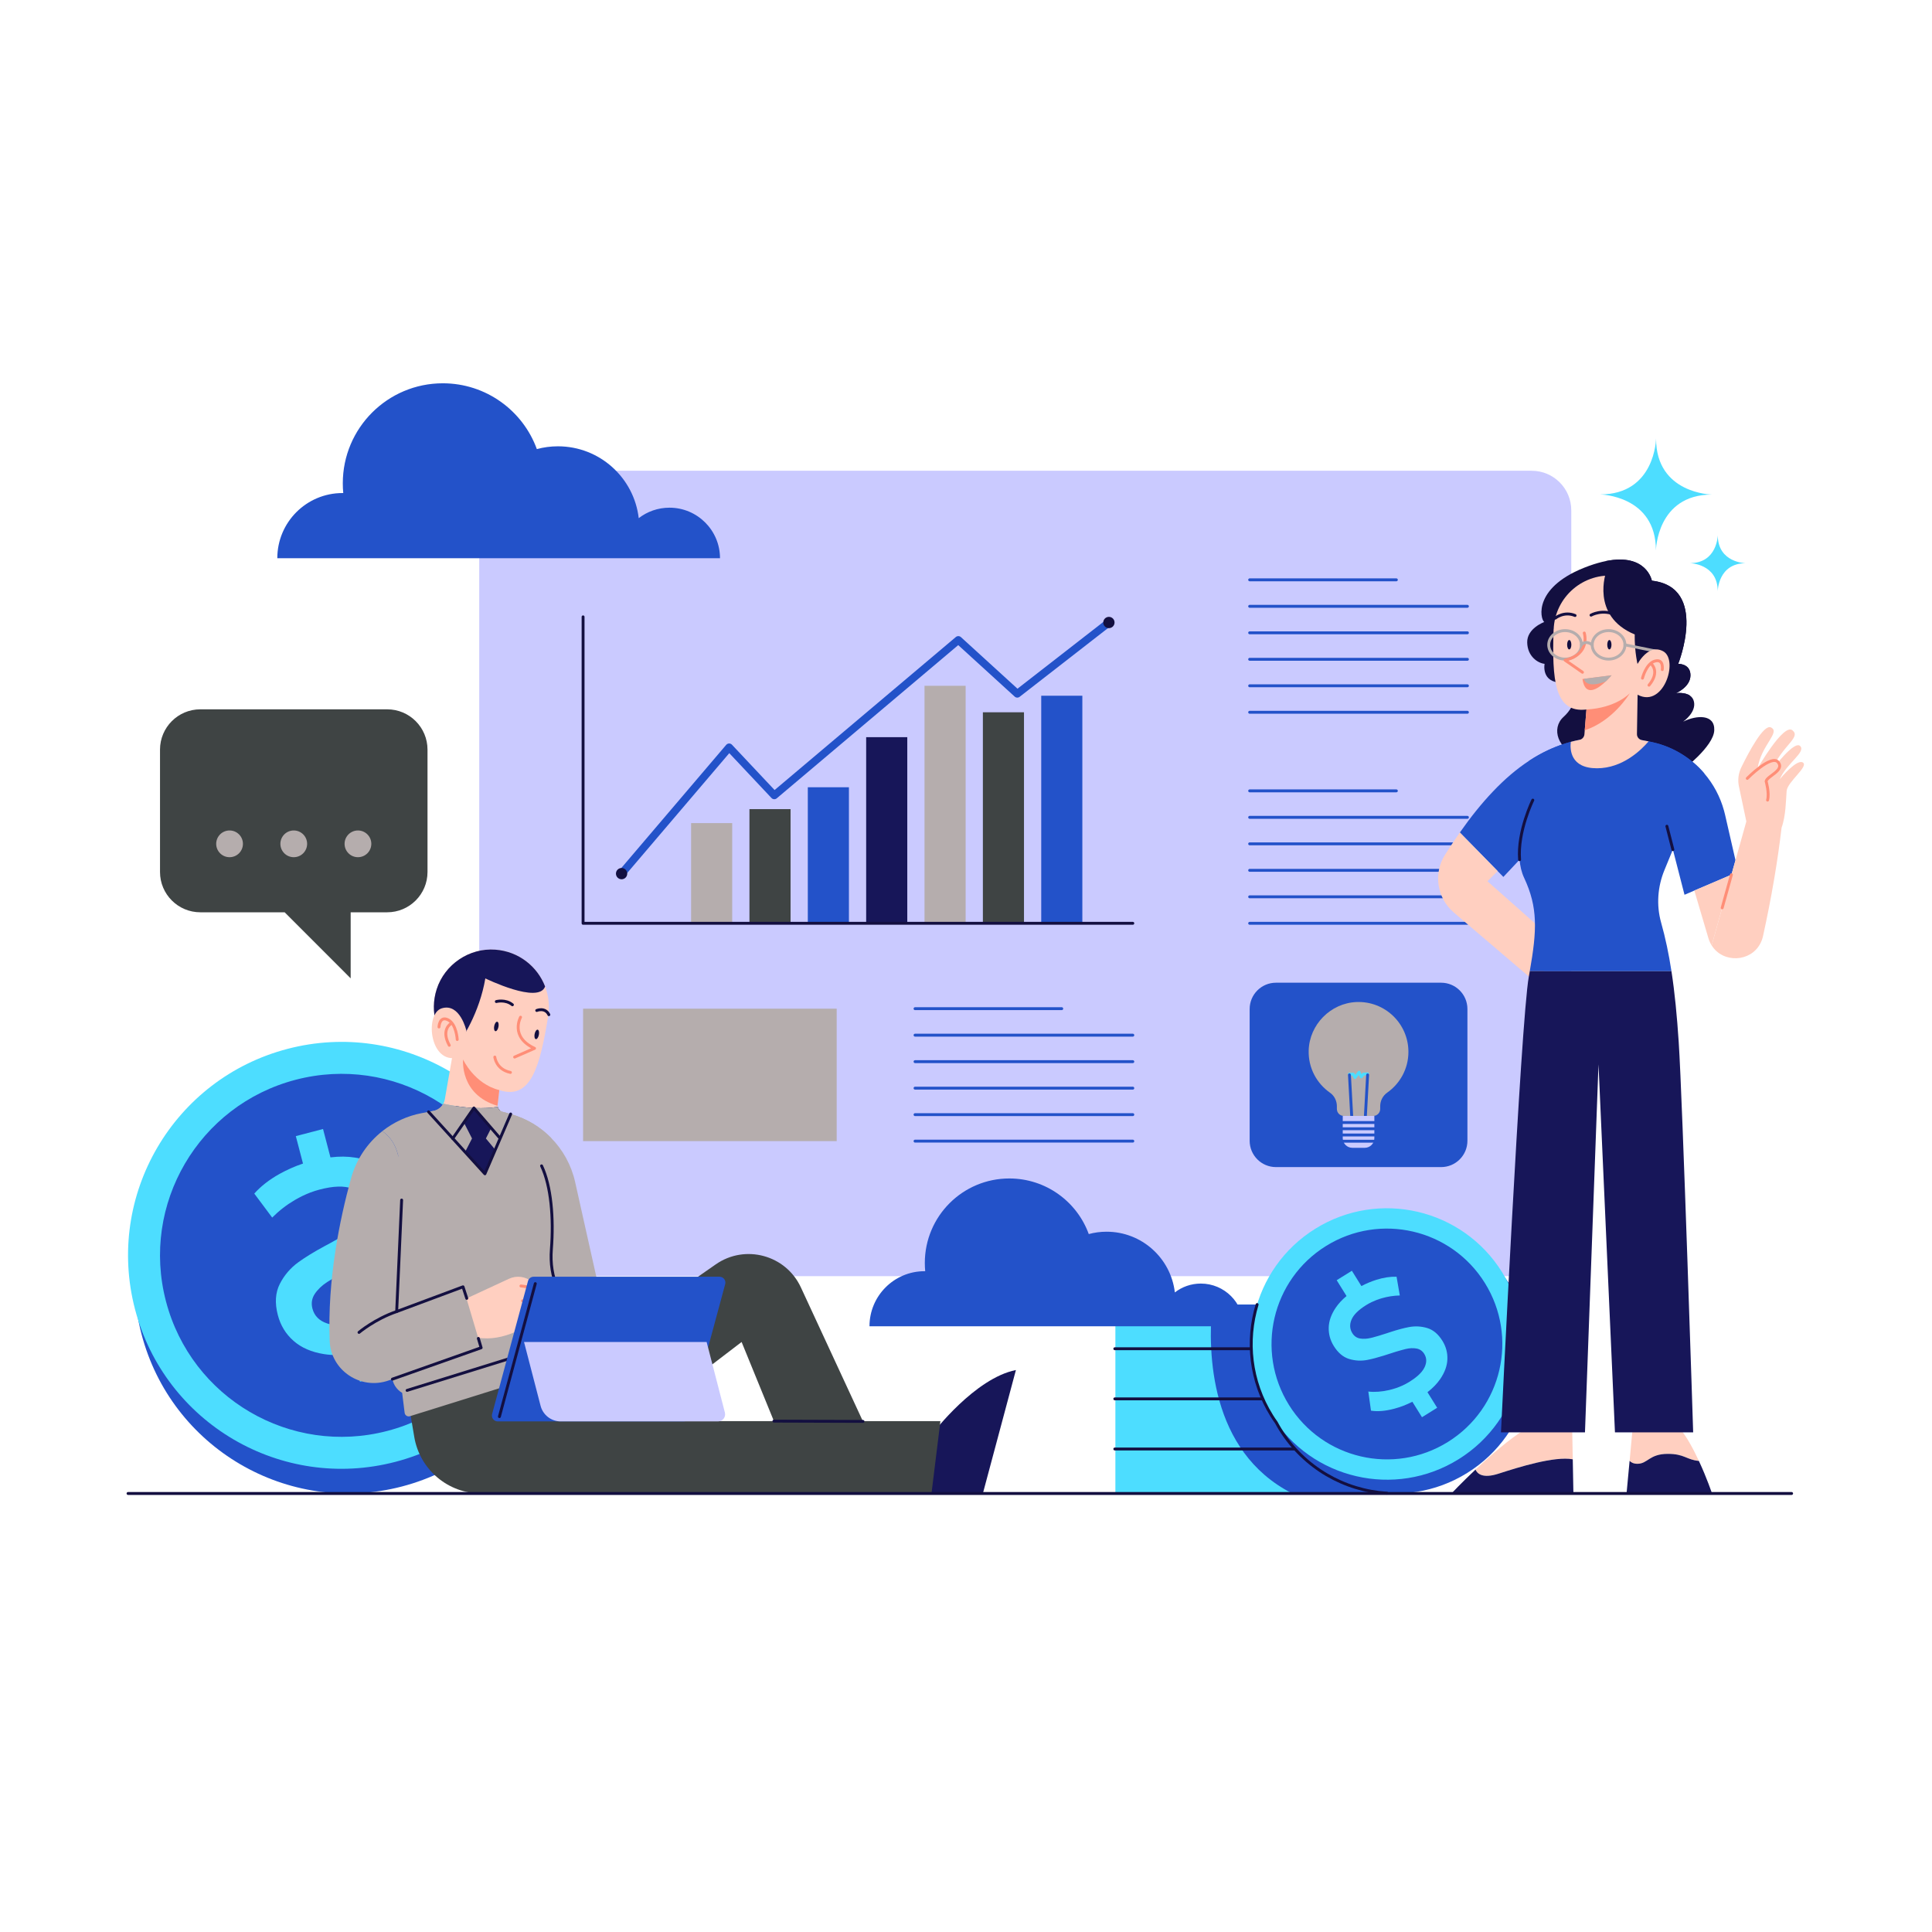 <svg width="500" height="500" viewBox="0 0 500 500" fill="none" xmlns="http://www.w3.org/2000/svg">
<path d="M396.399 330.269H134.269C128.611 330.269 124.024 325.682 124.024 320.024V132.076C124.024 126.418 128.611 121.831 134.269 121.831H396.399C402.057 121.831 406.644 126.418 406.644 132.076V320.023C406.644 325.682 402.057 330.269 396.399 330.269Z" fill="#CACAFF"/>
<path d="M189.495 213.018H178.855V238.951H189.495V213.018Z" fill="#B5ADAD"/>
<path d="M204.598 209.403H193.958V238.95H204.598V209.403Z" fill="#3F4444"/>
<path d="M219.701 203.74H209.06V238.951H219.701V203.74Z" fill="#2352C9"/>
<path d="M234.803 190.779H224.163V238.951H234.803V190.779Z" fill="#171659"/>
<path d="M249.906 177.481H239.265V238.951H249.906V177.481Z" fill="#B5ADAD"/>
<path d="M265.008 184.337H254.368V238.951H265.008V184.337Z" fill="#3F4444"/>
<path d="M280.111 180.056H269.47V238.951H280.111V180.056Z" fill="#2352C9"/>
<path d="M150.9 159.642V238.951H293.17" stroke="#130F40" stroke-width="0.75" stroke-miterlimit="10" stroke-linecap="round" stroke-linejoin="round"/>
<path d="M160.866 226.095L188.701 193.414L200.385 205.837L248.015 165.625L263.273 179.543L286.984 161.103" stroke="#2352C9" stroke-width="2" stroke-miterlimit="10" stroke-linecap="round" stroke-linejoin="round"/>
<path d="M286.984 162.564C287.791 162.564 288.445 161.91 288.445 161.103C288.445 160.296 287.791 159.642 286.984 159.642C286.177 159.642 285.523 160.296 285.523 161.103C285.523 161.91 286.177 162.564 286.984 162.564Z" fill="#130F40"/>
<path d="M162.327 226.095C162.327 226.902 161.673 227.556 160.867 227.556C160.061 227.556 159.407 226.902 159.407 226.095C159.407 225.288 160.061 224.635 160.867 224.635C161.673 224.635 162.327 225.288 162.327 226.095Z" fill="#130F40"/>
<path d="M216.536 261.044H150.9V295.322H216.536V261.044Z" fill="#B5ADAD"/>
<path d="M236.812 261.044H274.779" stroke="#2352C9" stroke-width="0.75" stroke-miterlimit="10" stroke-linecap="round" stroke-linejoin="round"/>
<path d="M236.812 267.9H293.17" stroke="#2352C9" stroke-width="0.75" stroke-miterlimit="10" stroke-linecap="round" stroke-linejoin="round"/>
<path d="M236.812 274.755H293.17" stroke="#2352C9" stroke-width="0.75" stroke-miterlimit="10" stroke-linecap="round" stroke-linejoin="round"/>
<path d="M236.812 281.611H293.17" stroke="#2352C9" stroke-width="0.75" stroke-miterlimit="10" stroke-linecap="round" stroke-linejoin="round"/>
<path d="M236.812 288.466H293.17" stroke="#2352C9" stroke-width="0.75" stroke-miterlimit="10" stroke-linecap="round" stroke-linejoin="round"/>
<path d="M236.812 295.322H293.17" stroke="#2352C9" stroke-width="0.75" stroke-miterlimit="10" stroke-linecap="round" stroke-linejoin="round"/>
<path d="M323.41 150.059H361.378" stroke="#2352C9" stroke-width="0.75" stroke-miterlimit="10" stroke-linecap="round" stroke-linejoin="round"/>
<path d="M323.41 156.914H379.768" stroke="#2352C9" stroke-width="0.75" stroke-miterlimit="10" stroke-linecap="round" stroke-linejoin="round"/>
<path d="M323.41 163.77H379.768" stroke="#2352C9" stroke-width="0.75" stroke-miterlimit="10" stroke-linecap="round" stroke-linejoin="round"/>
<path d="M323.41 170.625H379.768" stroke="#2352C9" stroke-width="0.75" stroke-miterlimit="10" stroke-linecap="round" stroke-linejoin="round"/>
<path d="M323.41 177.481H379.768" stroke="#2352C9" stroke-width="0.75" stroke-miterlimit="10" stroke-linecap="round" stroke-linejoin="round"/>
<path d="M323.41 184.337H379.768" stroke="#2352C9" stroke-width="0.75" stroke-miterlimit="10" stroke-linecap="round" stroke-linejoin="round"/>
<path d="M323.41 204.673H361.378" stroke="#2352C9" stroke-width="0.75" stroke-miterlimit="10" stroke-linecap="round" stroke-linejoin="round"/>
<path d="M323.41 211.528H379.768" stroke="#2352C9" stroke-width="0.75" stroke-miterlimit="10" stroke-linecap="round" stroke-linejoin="round"/>
<path d="M323.41 218.384H379.768" stroke="#2352C9" stroke-width="0.75" stroke-miterlimit="10" stroke-linecap="round" stroke-linejoin="round"/>
<path d="M323.41 225.24H379.768" stroke="#2352C9" stroke-width="0.75" stroke-miterlimit="10" stroke-linecap="round" stroke-linejoin="round"/>
<path d="M323.41 232.095H379.768" stroke="#2352C9" stroke-width="0.75" stroke-miterlimit="10" stroke-linecap="round" stroke-linejoin="round"/>
<path d="M323.41 238.951H379.768" stroke="#2352C9" stroke-width="0.75" stroke-miterlimit="10" stroke-linecap="round" stroke-linejoin="round"/>
<path d="M372.958 302.042H330.22C326.459 302.042 323.41 298.993 323.41 295.232V261.134C323.41 257.373 326.459 254.324 330.22 254.324H372.958C376.719 254.324 379.768 257.373 379.768 261.134V295.232C379.768 298.993 376.719 302.042 372.958 302.042Z" fill="#2352C9"/>
<path d="M364.498 272.223C364.498 264.914 358.423 259.024 351.047 259.326C344.347 259.601 338.853 265.19 338.685 271.893C338.572 276.411 340.787 280.409 344.21 282.798C345.342 283.588 345.983 284.909 345.983 286.289V287C345.983 287.996 346.791 288.804 347.787 288.804H355.39C356.386 288.804 357.194 287.996 357.194 287V286.288C357.194 284.892 357.862 283.575 359.004 282.773C362.324 280.439 364.498 276.589 364.498 272.223Z" fill="#B5ADAD"/>
<path d="M349.238 277.988H350.204L350.687 278.858L351.729 277.504L352.298 278.697L352.878 277.956L353.941 277.923" stroke="#4DDDFF" stroke-width="0.75" stroke-miterlimit="10" stroke-linecap="round" stroke-linejoin="round"/>
<path d="M349.818 288.804L349.238 278.183" stroke="#2352C9" stroke-width="0.75" stroke-miterlimit="10" stroke-linecap="round" stroke-linejoin="round"/>
<path d="M353.361 288.804L353.941 278.183" stroke="#2352C9" stroke-width="0.75" stroke-miterlimit="10" stroke-linecap="round" stroke-linejoin="round"/>
<path d="M353.197 297.051H349.983C348.611 297.051 347.499 295.939 347.499 294.567V288.804H355.682V294.567C355.681 295.939 354.569 297.051 353.197 297.051Z" fill="#CACAFF"/>
<path d="M347.498 290.511H355.681" stroke="#2352C9" stroke-width="0.75" stroke-miterlimit="10" stroke-linecap="round" stroke-linejoin="round"/>
<path d="M347.498 292.122H355.681" stroke="#2352C9" stroke-width="0.75" stroke-miterlimit="10" stroke-linecap="round" stroke-linejoin="round"/>
<path d="M347.498 293.733H355.681" stroke="#2352C9" stroke-width="0.75" stroke-miterlimit="10" stroke-linecap="round" stroke-linejoin="round"/>
<path d="M347.498 295.344H355.681" stroke="#2352C9" stroke-width="0.75" stroke-miterlimit="10" stroke-linecap="round" stroke-linejoin="round"/>
<path d="M36.613 345.23C44.326 374.743 74.503 392.415 104.016 384.703C133.529 376.991 151.202 346.814 143.49 317.3C135.777 287.788 105.6 270.115 76.087 277.827C46.573 285.54 28.901 315.717 36.613 345.23Z" fill="#2352C9"/>
<path d="M34.945 338.846C42.658 368.36 72.835 386.032 102.348 378.32C131.862 370.608 149.534 340.43 141.821 310.918C134.109 281.405 103.931 263.731 74.418 271.445C44.905 279.156 27.232 309.334 34.945 338.846Z" fill="#4DDDFF"/>
<path d="M42.947 336.755C49.505 361.849 75.163 376.876 100.257 370.318C125.351 363.76 140.378 338.102 133.82 313.007C127.262 287.913 101.604 272.887 76.509 279.445C51.415 286.003 36.389 311.662 42.947 336.755Z" fill="#2352C9"/>
<path d="M72.406 332.292C73.554 330.034 75.153 328.159 77.213 326.664C78.992 325.374 81.253 323.984 84 322.502C84.43 322.267 84.877 322.027 85.331 321.785C87.484 320.617 89.227 319.626 90.553 318.787C90.733 318.67 90.905 318.555 91.07 318.45C92.452 317.554 93.52 316.537 94.278 315.408C95.037 314.279 95.238 313.032 94.877 311.652C94.364 309.687 93.086 308.327 91.058 307.584C90.048 307.215 88.864 307.051 87.497 307.093C86.103 307.132 84.511 307.391 82.727 307.856C81.938 308.062 81.152 308.312 80.368 308.605C79.012 309.126 77.653 309.771 76.306 310.562C74.181 311.802 72.231 313.313 70.443 315.106L65.81 308.898C67.514 306.986 69.696 305.292 72.338 303.812C74.294 302.73 76.316 301.833 78.414 301.127L76.558 294.027L83.601 292.186L85.519 299.525C87.825 299.247 89.956 299.27 91.908 299.585C95.152 300.106 97.781 301.263 99.796 303.063C101.803 304.865 103.158 307.092 103.854 309.754C104.679 312.91 104.522 315.637 103.38 317.92C102.236 320.194 100.645 322.067 98.605 323.531C97.054 324.647 95.105 325.859 92.746 327.178C92.004 327.6 91.214 328.035 90.389 328.471C88.742 329.358 87.343 330.153 86.185 330.86C85.614 331.194 85.1 331.512 84.65 331.805C83.271 332.71 82.204 333.735 81.45 334.88C80.698 336.033 80.501 337.296 80.859 338.669C81.351 340.551 82.634 341.831 84.691 342.514C85.95 342.931 87.5 343.053 89.322 342.867C90.485 342.748 91.766 342.509 93.155 342.146C94.248 341.86 95.322 341.501 96.377 341.075C98.109 340.377 99.781 339.484 101.396 338.411C103.998 336.678 106.082 334.772 107.646 332.695L112.551 338.831C110.993 341.1 108.622 343.212 105.439 345.176C103.2 346.551 100.834 347.679 98.334 348.56L100.209 355.734L93.166 357.574L91.278 350.35C88.588 350.772 86.11 350.796 83.867 350.443C80.598 349.927 77.963 348.781 75.952 346.998C73.943 345.223 72.601 343.01 71.905 340.347C71.09 337.236 71.257 334.55 72.406 332.292Z" fill="#4DDDFF"/>
<path d="M144.057 355.897L185.237 327.219C192.838 321.926 203.376 324.777 207.27 333.182L226.829 375.395H203.398L191.926 347.305L158.545 372.83L144.057 355.897Z" fill="#3F4444"/>
<path d="M241.537 370.777C241.537 370.777 252.312 356.657 262.916 354.567L254.364 386.512H238.458L241.537 370.777Z" fill="#171659"/>
<path d="M148.839 305.884C147.854 301.492 145.668 297.572 142.62 294.483C139.852 291.665 136.365 289.54 132.434 288.391V310.925L135.621 310.964L144.323 354.567L145.37 359.831L159.357 352.904L148.839 305.884Z" fill="#B5ADAD"/>
<path d="M105.354 360.857L107.21 371.873C108.634 380.324 115.952 386.511 124.521 386.511H241.067L243.376 367.783H150.506L144.605 351.648L105.354 360.857Z" fill="#3F4444"/>
<path d="M145.278 348.03L147.176 353.674L144.323 354.567L106.085 366.514C105.455 366.711 104.801 366.29 104.72 365.635L104.076 360.467C103.306 360.026 102.68 359.4 102.229 358.671C101.777 357.932 101.511 357.08 101.47 356.198C100.577 337.634 101.973 313.478 103.05 299.019C102.342 296.259 101.1 294.247 98.945 292.739C100.423 291.569 102.044 290.574 103.778 289.784C105.451 289.025 107.226 288.44 109.083 288.091L110.91 287.742L125.492 303.781L131.598 288.152L132.162 288.306C132.254 288.327 132.347 288.368 132.429 288.388C136.369 289.527 139.848 291.661 142.619 294.483C144.086 305.74 143.348 317.059 142.691 323.391C142.332 326.88 142.906 330.4 144.384 333.581L147.339 339.943C148.664 342.786 147.802 346.162 145.278 348.03Z" fill="#B5ADAD"/>
<path d="M131.599 288.151L128.007 297.356L125.493 303.78L120.362 298.136L110.911 287.741L112.204 287.495C113.302 287.28 114.215 286.582 114.728 285.638C115.477 285.802 116.565 286.028 117.868 286.233C120.875 286.715 125.041 287.085 128.817 286.449C128.899 286.839 129.125 287.178 129.433 287.424C129.597 287.547 129.792 287.65 130.008 287.711L131.599 288.151Z" fill="#B5ADAD"/>
<path d="M141.07 255.303C141.07 255.293 141.07 255.293 141.07 255.293C139.079 250.152 134.287 246.222 128.181 245.77C121.439 245.277 115.087 249.567 113.014 256.001C111.095 261.973 113.076 268.048 117.334 271.784L117.313 271.917L115.846 280.332L115.119 284.522C115.05 284.921 114.913 285.295 114.727 285.638C117.206 286.199 123.411 287.364 128.822 286.444C128.783 286.266 128.764 286.08 128.786 285.89L129.218 282.117C137.407 284.775 139.726 276.073 141.881 262.907H141.86C142.281 260.26 141.963 257.653 141.07 255.303Z" fill="#FFCFC0"/>
<path d="M141.07 255.293C141.07 255.293 141.07 255.293 141.07 255.303C139.418 259.972 125.604 253.209 125.604 253.209C124.128 261.953 119.663 269.095 117.313 271.917L117.334 271.784C113.075 268.049 111.095 261.974 113.014 256.001C115.087 249.567 121.439 245.277 128.181 245.77C134.287 246.221 139.079 250.152 141.07 255.293Z" fill="#171659"/>
<path d="M134.722 263.247C134.722 263.247 131.89 268.344 138.334 271.31L133.184 273.566" stroke="#FF8E77" stroke-width="0.75" stroke-miterlimit="10" stroke-linecap="round" stroke-linejoin="round"/>
<path d="M138.358 267.595C138.225 268.27 138.364 268.866 138.669 268.925C138.973 268.985 139.327 268.486 139.46 267.811C139.593 267.136 139.454 266.541 139.15 266.481C138.845 266.422 138.491 266.921 138.358 267.595Z" fill="#130F40"/>
<path d="M127.9 265.54C127.767 266.215 127.906 266.81 128.211 266.87C128.515 266.93 128.869 266.431 129.002 265.756C129.135 265.081 128.996 264.486 128.692 264.426C128.387 264.366 128.033 264.865 127.9 265.54Z" fill="#130F40"/>
<path d="M120.699 266.729C120.699 266.729 119.065 259.523 114.34 260.947C109.615 262.371 111.34 276.655 119.396 273.358L120.699 266.729Z" fill="#FFCFC0"/>
<path d="M118.33 269.03C118.33 269.03 118.141 265.005 115.936 263.919C113.731 262.832 113.609 265.782 113.609 265.782" stroke="#FF8E77" stroke-width="0.75" stroke-miterlimit="10" stroke-linecap="round" stroke-linejoin="round"/>
<path d="M116.8 264.843C116.8 264.843 113.988 266.346 116.272 270.521" stroke="#FF8E77" stroke-width="0.75" stroke-miterlimit="10" stroke-linecap="round" stroke-linejoin="round"/>
<path d="M128.451 259.2C128.451 259.2 130.817 258.559 132.612 260.034" stroke="#130F40" stroke-width="0.75" stroke-miterlimit="10" stroke-linecap="round" stroke-linejoin="round"/>
<path d="M138.909 261.509C138.909 261.509 141.08 260.611 142.041 262.599" stroke="#130F40" stroke-width="0.75" stroke-miterlimit="10" stroke-linecap="round" stroke-linejoin="round"/>
<path d="M128.058 273.566C128.058 273.566 128.379 276.773 132.099 277.543" stroke="#FF8E77" stroke-width="0.75" stroke-miterlimit="10" stroke-linecap="round" stroke-linejoin="round"/>
<path d="M129.218 282.117L128.756 286.191C118.915 283.256 119.849 274.205 119.849 274.205C119.849 274.205 122.732 280.496 129.218 282.117Z" fill="#FF8E77"/>
<path d="M119.592 336.57L131.741 330.937C133.716 330.021 136.037 330.337 137.702 331.739C140.829 334.373 143.892 335.963 145.074 339.003C146.87 343.621 136.097 343.24 136.097 343.24C136.097 343.24 129.286 347.858 122.301 345.891L119.592 336.57Z" fill="#FFCFC0"/>
<path d="M135.669 339.991C135.669 339.991 142.088 339.468 144.138 341.825" stroke="#FF8E77" stroke-width="0.75" stroke-miterlimit="10" stroke-linecap="round" stroke-linejoin="round"/>
<path d="M135.242 336.656C135.242 336.656 141.224 335.793 145.074 339.004" stroke="#FF8E77" stroke-width="0.75" stroke-miterlimit="10" stroke-linecap="round" stroke-linejoin="round"/>
<path d="M134.814 332.808C134.814 332.808 139.111 333.058 142.991 336.011" stroke="#FF8E77" stroke-width="0.75" stroke-miterlimit="10" stroke-linecap="round" stroke-linejoin="round"/>
<path d="M98.943 292.743C95.098 295.785 92.221 300.009 90.859 304.919C87.893 315.632 84.722 331.138 85.318 347.023C85.616 354.689 93.353 359.82 100.577 357.264L124.518 348.798L119.828 333.026L102.66 339.429L103.943 310.573C103.943 301.152 103.402 295.845 98.943 292.743Z" fill="#B5ADAD"/>
<path d="M125.749 294.637L128.007 297.356L125.493 303.78L120.362 298.136L122.158 294.637L117.869 286.232C120.876 286.714 125.042 287.084 128.818 286.448C128.9 286.838 129.126 287.177 129.434 287.423L125.749 294.637Z" fill="#171659"/>
<path d="M131.599 288.151L129.188 294.318L122.641 286.745C124.652 286.837 126.797 286.786 128.819 286.447C128.952 287.042 129.394 287.535 130.009 287.709L131.599 288.151Z" fill="#B5ADAD"/>
<path d="M122.64 286.746L117.181 294.637L110.911 287.741L112.204 287.495C113.302 287.28 114.215 286.582 114.728 285.638C116.278 285.986 119.284 286.571 122.64 286.746Z" fill="#B5ADAD"/>
<path d="M117.181 294.637L122.64 286.746L129.187 294.319" stroke="#130F40" stroke-width="0.75" stroke-miterlimit="10" stroke-linecap="round" stroke-linejoin="round"/>
<path d="M102.66 339.43C97.016 341.359 92.911 344.823 92.911 344.823" stroke="#130F40" stroke-width="0.75" stroke-miterlimit="10" stroke-linecap="round" stroke-linejoin="round"/>
<path d="M144.323 354.566L147.176 353.673L145.278 348.029C147.802 346.161 148.664 342.785 147.341 339.943L144.386 333.581C142.908 330.4 142.424 326.888 142.693 323.391C143.324 315.192 142.638 306.982 140.159 301.723" stroke="#130F40" stroke-width="0.75" stroke-miterlimit="10" stroke-linecap="round" stroke-linejoin="round"/>
<path d="M103.943 310.574L102.66 339.43L119.828 333.027L120.798 336.011" stroke="#130F40" stroke-width="0.75" stroke-miterlimit="10" stroke-linecap="round" stroke-linejoin="round"/>
<path d="M123.798 346.379L124.518 348.799L101.558 356.918" stroke="#130F40" stroke-width="0.75" stroke-miterlimit="10" stroke-linecap="round" stroke-linejoin="round"/>
<path d="M105.354 359.831L140.886 348.799" stroke="#130F40" stroke-width="0.75" stroke-miterlimit="10" stroke-linecap="round" stroke-linejoin="round"/>
<path d="M128.817 367.859H176.934C177.617 367.859 178.216 367.401 178.394 366.741L187.682 332.325C187.941 331.364 187.217 330.419 186.222 330.419H138.105C137.422 330.419 136.823 330.877 136.645 331.537L127.357 365.953C127.097 366.914 127.821 367.859 128.817 367.859Z" fill="#2352C9"/>
<path d="M138.535 332.202L129.248 366.618" stroke="#130F40" stroke-width="0.75" stroke-miterlimit="10" stroke-linecap="round" stroke-linejoin="round"/>
<path d="M135.617 347.304L139.903 363.826C140.519 366.201 142.662 367.859 145.115 367.859H185.823C187.024 367.859 187.902 366.725 187.601 365.562L182.874 347.304H135.617Z" fill="#CACAFF"/>
<path d="M200.289 367.784L223.337 367.859" stroke="#130F40" stroke-width="0.75" stroke-miterlimit="10" stroke-linecap="round" stroke-linejoin="round"/>
<path d="M110.911 287.741L125.493 303.78L132.163 288.305" stroke="#130F40" stroke-width="0.75" stroke-miterlimit="10" stroke-linecap="round" stroke-linejoin="round"/>
<path d="M110.639 194.009V225.665C110.639 231.429 105.967 236.101 100.203 236.101H90.752V253.194L73.671 236.101H51.846C46.082 236.101 41.41 231.428 41.41 225.665V194.009C41.41 188.245 46.083 183.573 51.846 183.573H100.203C105.966 183.573 110.639 188.245 110.639 194.009Z" fill="#3F4444"/>
<path d="M62.871 218.384C62.871 220.295 61.322 221.844 59.411 221.844C57.5 221.844 55.951 220.295 55.951 218.384C55.951 216.473 57.5 214.924 59.411 214.924C61.322 214.923 62.871 216.473 62.871 218.384Z" fill="#B5ADAD"/>
<path d="M79.484 218.384C79.484 220.295 77.935 221.844 76.024 221.844C74.113 221.844 72.564 220.295 72.564 218.384C72.564 216.473 74.113 214.924 76.024 214.924C77.935 214.923 79.484 216.473 79.484 218.384Z" fill="#B5ADAD"/>
<path d="M96.097 218.384C96.097 220.295 94.548 221.844 92.637 221.844C90.726 221.844 89.177 220.295 89.177 218.384C89.177 216.473 90.726 214.924 92.637 214.924C94.548 214.924 96.097 216.473 96.097 218.384Z" fill="#B5ADAD"/>
<path d="M358.94 337.616H288.66V386.436H358.94V337.616Z" fill="#4DDDFF"/>
<path d="M358.94 337.616V386.436H334.31C313.06 375.536 312.55 350.076 313.72 337.616H358.94Z" fill="#2352C9"/>
<path d="M288.51 374.996H359.083" stroke="#130F40" stroke-width="0.75" stroke-miterlimit="10" stroke-linecap="round" stroke-linejoin="round"/>
<path d="M288.51 362.024H359.083" stroke="#130F40" stroke-width="0.75" stroke-miterlimit="10" stroke-linecap="round" stroke-linejoin="round"/>
<path d="M288.51 349.052H359.083" stroke="#130F40" stroke-width="0.75" stroke-miterlimit="10" stroke-linecap="round" stroke-linejoin="round"/>
<path d="M390.968 332.824C401.219 349.29 396.181 370.949 379.714 381.2C363.248 391.451 341.589 386.413 331.337 369.947C321.086 353.481 326.124 331.822 342.591 321.57C359.058 311.32 380.717 316.358 390.968 332.824Z" fill="#2352C9"/>
<path d="M388.751 329.262C399.002 345.729 393.964 367.388 377.498 377.639C361.032 387.891 339.373 382.852 329.122 366.386C318.87 349.92 323.909 328.26 340.375 318.009C356.841 307.758 378.5 312.796 388.751 329.262Z" fill="#4DDDFF"/>
<path d="M384.286 332.042C393.002 346.043 388.719 364.459 374.718 373.175C360.717 381.891 342.301 377.608 333.585 363.606C324.869 349.605 329.153 331.19 343.154 322.473C357.154 313.757 375.57 318.041 384.286 332.042Z" fill="#2352C9"/>
<path d="M369.344 343.689C367.8 343.231 366.235 343.15 364.644 343.447C363.271 343.704 361.64 344.14 359.755 344.76C359.458 344.856 359.152 344.957 358.842 345.061C357.361 345.544 356.142 345.915 355.175 346.161C355.042 346.193 354.914 346.222 354.793 346.252C353.775 346.498 352.839 346.546 351.986 346.403C351.133 346.26 350.47 345.807 349.99 345.037C349.308 343.941 349.238 342.756 349.782 341.495C350.054 340.868 350.495 340.249 351.113 339.636C351.741 339.009 352.556 338.388 353.551 337.768C353.991 337.494 354.45 337.24 354.928 337.006C355.762 336.608 356.653 336.262 357.608 335.986C359.11 335.547 360.66 335.308 362.269 335.267L361.43 330.414C359.802 330.365 358.066 330.631 356.227 331.203C354.872 331.633 353.574 332.174 352.33 332.834L349.864 328.872L345.934 331.318L348.483 335.413C347.346 336.356 346.425 337.35 345.716 338.389C344.538 340.115 343.923 341.834 343.872 343.551C343.826 345.265 344.262 346.865 345.186 348.35C346.282 350.111 347.61 351.231 349.163 351.702C350.713 352.169 352.273 352.253 353.842 351.951C355.036 351.723 356.447 351.354 358.088 350.841C358.607 350.683 359.154 350.508 359.716 350.318C360.846 349.945 361.824 349.648 362.657 349.422C363.061 349.304 363.433 349.206 363.765 349.127C364.786 348.886 365.725 348.842 366.584 348.994C367.445 349.151 368.114 349.613 368.591 350.378C369.245 351.428 369.275 352.58 368.69 353.829C368.332 354.593 367.71 355.362 366.828 356.121C366.264 356.606 365.594 357.093 364.819 357.575C364.209 357.954 363.574 358.293 362.916 358.594C361.836 359.088 360.693 359.469 359.492 359.746C357.554 360.189 355.763 360.318 354.12 360.132L354.808 365.08C356.537 365.353 358.549 365.182 360.847 364.572C362.461 364.139 364.016 363.541 365.516 362.772L368.008 366.775L371.937 364.329L369.428 360.299C370.799 359.242 371.894 358.108 372.712 356.919C373.903 355.185 374.527 353.467 374.583 351.758C374.642 350.055 374.207 348.467 373.283 346.982C372.201 345.244 370.888 344.146 369.344 343.689Z" fill="#4DDDFF"/>
<path d="M358.94 386.435H358.85C347.96 385.715 337.56 379.925 331.34 369.945C330.97 369.345 330.62 368.745 330.29 368.125C329.88 367.565 329.49 366.985 329.12 366.385C323.55 357.435 322.5 346.965 325.34 337.615" stroke="#130F40" stroke-width="0.75" stroke-miterlimit="10" stroke-linecap="round" stroke-linejoin="round"/>
<path d="M439.671 378.089C436.411 377.789 435.981 376.259 431.631 376.259C426.821 376.259 426.451 378.829 423.761 378.829C422.791 378.829 422.151 378.499 421.741 378.069L422.511 369.759H434.821C436.641 372.029 438.32 375.159 439.671 378.089Z" fill="#FFCFC0"/>
<path d="M443.07 386.509H420.95L421.74 378.069C422.15 378.499 422.79 378.829 423.76 378.829C426.45 378.829 426.82 376.259 431.63 376.259C435.98 376.259 436.41 377.789 439.67 378.089C441.74 382.519 443.07 386.509 443.07 386.509Z" fill="#171659"/>
<path d="M387.82 381.387C393.062 379.693 402.278 376.802 407.03 377.664L406.883 369.762H394.883C390.574 372.443 385.649 376.752 381.857 380.329C382.306 381.369 383.666 382.729 387.82 381.387Z" fill="#FFCFC0"/>
<path d="M387.82 381.387C383.666 382.73 382.305 381.369 381.857 380.329C378.224 383.756 375.633 386.512 375.633 386.512H407.196L407.031 377.664C402.278 376.802 393.062 379.692 387.82 381.387Z" fill="#171659"/>
<path d="M443.65 188.999C443.49 193.219 435.32 199.369 435.32 199.369C435.32 199.369 413.9 197.199 408.57 195.619C403.24 194.029 401.32 188.529 404.65 185.529C407.99 182.529 409.74 176.689 404.24 176.679C398.74 176.679 399.74 171.799 399.74 171.799C398.07 171.639 395.32 169.949 395.24 166.279C395.15 162.599 399.65 160.979 399.65 160.979C398.57 160.179 396.65 151.699 411.24 146.449C412.85 145.869 414.3 145.469 415.61 145.199C426.17 143.089 427.5 150.279 427.5 150.279C442.26 151.949 434.32 171.799 434.32 171.799C434.32 171.799 437.49 171.699 437.49 174.759C437.49 177.819 433.74 179.389 433.74 179.389C433.74 179.389 436.03 179.049 437.42 180.069C437.89 180.409 438.25 180.899 438.4 181.619C438.96 184.289 435.95 186.509 435.6 186.759C439.1 185.029 443.82 184.789 443.65 188.999Z" fill="#130F40"/>
<path d="M449.141 222.629L448.091 226.379L438.491 230.479L435.951 231.569L432.941 219.869L431.391 213.829H401.4L393.27 222.479L389.07 226.949L387.59 225.429L377.81 215.449C380.6 211.469 383.42 207.949 386.31 204.909C389.35 201.699 392.47 199.019 395.73 196.889C401.86 192.869 408.48 190.779 415.96 190.779C420.35 190.779 424.35 191.329 427.86 192.129C433.1 193.329 437.68 196.199 441.05 200.139C443.42 202.899 445.19 206.189 446.18 209.809C446.27 210.129 446.35 210.459 446.43 210.789L449.141 222.629Z" fill="#2352C9"/>
<path d="M448.09 226.379L442.98 244.669C442.62 244.109 442.33 243.469 442.12 242.759L438.49 230.479L448.09 226.379Z" fill="#FFCFC0"/>
<path d="M403.57 244.569L397.69 254.449L376.26 236.169C371.89 232.449 370.89 226.069 373.96 221.229C375.24 219.209 376.52 217.279 377.81 215.449L387.59 225.429L384.95 228.069L403.57 244.569Z" fill="#FFCFC0"/>
<path d="M430.74 225.219C428.98 229.509 428.64 234.279 429.89 238.739C431.02 242.749 431.89 246.899 432.57 251.349H395.9C397.77 240.759 398.04 234.869 394.45 227.199C393.76 225.729 393.4 224.129 393.27 222.479C392.69 215.159 396.69 207.069 396.69 207.069L395.73 196.889C399.15 194.639 402.73 192.999 406.52 191.989C406.29 193.939 406.38 198.829 413.3 198.829C419.95 198.829 424.77 194.069 426.65 191.869C427.06 191.949 427.46 192.039 427.86 192.129C433.1 193.329 437.68 196.199 441.05 200.139L432.94 219.869L430.74 225.219Z" fill="#2352C9"/>
<path d="M432.572 251.35H395.904C395.824 251.802 395.746 252.249 395.66 252.719C393.57 264.199 388.45 370.699 388.45 370.699H410.19L413.69 275.449L417.95 370.699H438.19C438.19 370.699 435.45 284.829 434.45 269.699C434.003 262.926 433.428 256.908 432.572 251.35Z" fill="#171659"/>
<path d="M423.87 175.969L423.642 189.979C423.629 190.759 424.196 191.419 424.965 191.552C425.536 191.65 426.098 191.756 426.65 191.869C424.77 194.069 419.95 198.829 413.3 198.829C406.38 198.829 406.29 193.939 406.52 191.989C407.267 191.789 408.022 191.616 408.79 191.466C409.483 191.331 409.992 190.737 410.048 190.033L410.13 188.999L410.57 183.619C402.24 184.619 401.65 175.869 402.07 162.869L402.09 162.879C402.402 154.547 409.76 148.011 418.388 149.06C424.924 149.854 430.2 155.152 430.967 161.691C431.679 167.764 428.647 173.199 423.87 175.969Z" fill="#FFCFC0"/>
<path d="M437.421 180.069H427.451C422.631 174.449 423.071 164.199 423.071 164.199C411.511 159.389 415.691 147.949 415.691 147.949L415.611 145.199C426.171 143.089 427.501 150.279 427.501 150.279C442.261 151.949 434.321 171.799 434.321 171.799C434.321 171.799 437.491 171.699 437.491 174.759C437.491 177.819 433.741 179.389 433.741 179.389C433.741 179.389 436.03 179.049 437.421 180.069Z" fill="#130F40"/>
<path d="M417.07 174.759C417.07 174.759 416.45 175.519 415.56 176.369C413.57 178.249 410.23 180.569 409.54 175.729L409.88 175.689L417.07 174.759Z" fill="#FF8E77"/>
<path d="M417.07 174.759C417.07 174.759 416.45 175.519 415.56 176.369C411.24 177.969 410.15 176.599 409.88 175.689L417.07 174.759Z" fill="#B5ADAD"/>
<path d="M409.274 166.887C409.274 168.923 407.378 170.575 405.04 170.575C402.701 170.575 400.806 168.924 400.806 166.887C400.806 164.85 402.702 163.199 405.04 163.199C407.378 163.199 409.274 164.85 409.274 166.887Z" stroke="#B5ADAD" stroke-width="0.75" stroke-miterlimit="10" stroke-linecap="round" stroke-linejoin="round"/>
<path d="M416.296 170.575C418.634 170.575 420.53 168.924 420.53 166.887C420.53 164.85 418.634 163.199 416.296 163.199C413.958 163.199 412.062 164.85 412.062 166.887C412.062 168.924 413.958 170.575 416.296 170.575Z" stroke="#B5ADAD" stroke-width="0.75" stroke-miterlimit="10" stroke-linecap="round" stroke-linejoin="round"/>
<path d="M410.008 163.824C410.008 163.824 411.758 169.23 405.039 170.855L409.539 173.98" stroke="#FF8E77" stroke-width="0.75" stroke-miterlimit="10" stroke-linecap="round" stroke-linejoin="round"/>
<path d="M409.274 166.887C409.274 166.887 410.209 165.512 412.062 166.887" stroke="#B5ADAD" stroke-width="0.75" stroke-miterlimit="10" stroke-linecap="round" stroke-linejoin="round"/>
<path d="M406.664 166.85C406.664 167.52 406.419 168.064 406.117 168.064C405.815 168.064 405.57 167.521 405.57 166.85C405.57 166.179 405.815 165.636 406.117 165.636C406.419 165.637 406.664 166.18 406.664 166.85Z" fill="#130F40"/>
<path d="M416.503 168.064C416.805 168.064 417.05 167.52 417.05 166.85C417.05 166.18 416.805 165.636 416.503 165.636C416.201 165.636 415.956 166.18 415.956 166.85C415.956 167.52 416.201 168.064 416.503 168.064Z" fill="#130F40"/>
<path d="M402.495 159.976C402.495 159.976 404.744 158.105 407.626 159.292" stroke="#130F40" stroke-width="0.75" stroke-miterlimit="10" stroke-linecap="round" stroke-linejoin="round"/>
<path d="M411.758 159.199C411.758 159.199 414.727 157.48 418.289 159.199" stroke="#130F40" stroke-width="0.75" stroke-miterlimit="10" stroke-linecap="round" stroke-linejoin="round"/>
<path d="M420.53 166.887L428.24 168.449" stroke="#B5ADAD" stroke-width="0.75" stroke-miterlimit="10" stroke-linecap="round" stroke-linejoin="round"/>
<path d="M421.81 179.389C421.53 179.849 417.38 186.599 410.13 188.999L410.57 183.619C418.16 183.209 421.6 179.609 421.81 179.389Z" fill="#FF8E77"/>
<path d="M423.237 172.866C423.237 172.866 426.154 166.283 430.404 168.533C434.654 170.783 430.321 184.116 423.237 179.45V172.866Z" fill="#FFCFC0"/>
<path d="M425.07 175.512C425.07 175.512 426.008 171.699 428.32 171.074C430.632 170.449 430.195 173.293 430.195 173.293" stroke="#FF8E77" stroke-width="0.75" stroke-miterlimit="10" stroke-linecap="round" stroke-linejoin="round"/>
<path d="M427.32 171.795C427.32 171.795 429.726 173.761 426.758 177.324" stroke="#FF8E77" stroke-width="0.75" stroke-miterlimit="10" stroke-linecap="round" stroke-linejoin="round"/>
<path d="M393.27 222.479C392.69 215.159 396.69 207.069 396.69 207.069" stroke="#130F40" stroke-width="0.75" stroke-miterlimit="10" stroke-linecap="round" stroke-linejoin="round"/>
<path d="M431.391 213.829L432.94 219.869" stroke="#130F40" stroke-width="0.75" stroke-miterlimit="10" stroke-linecap="round" stroke-linejoin="round"/>
<path d="M462.38 204.699C462.19 207.069 462.19 211.139 461.07 214.199C460.55 218.669 459.9 223.089 459.18 227.349C459.18 227.379 459.17 227.419 459.16 227.459C458.28 232.669 457.28 237.659 456.27 242.249C456.12 242.939 455.89 243.569 455.59 244.139C453.08 249.039 445.88 249.329 442.98 244.669L449.14 222.629L451.95 212.589L450.03 203.509C449.68 201.849 449.9 200.129 450.64 198.609C452.56 194.669 456.44 187.339 458.32 188.259C460.88 189.509 455.76 192.839 454.88 198.829C454.88 198.829 461.57 187.109 463.88 188.999C466.19 190.889 461.27 192.849 458.52 199.349C458.84 198.929 464.36 191.549 465.88 193.069C467.45 194.639 462.39 197.509 460.58 201.689C460.82 201.399 465 196.359 466.57 197.329C468.19 198.329 462.57 202.329 462.38 204.699Z" fill="#FFCFC0"/>
<path d="M448.09 226.379L445.697 234.949" stroke="#FF8E77" stroke-width="0.75" stroke-miterlimit="10" stroke-linecap="round" stroke-linejoin="round"/>
<path d="M452.195 201.449C452.195 201.449 458.428 195.12 460.186 197.253C461.944 199.386 457.32 200.824 457.07 202.199C457.07 202.199 457.945 205.189 457.445 207.069" fill="#FFCFC0"/>
<path d="M452.195 201.449C452.195 201.449 458.428 195.12 460.186 197.253C461.944 199.386 457.32 200.824 457.07 202.199C457.07 202.199 457.945 205.189 457.445 207.069" stroke="#FF8E77" stroke-width="0.75" stroke-miterlimit="10" stroke-linecap="round" stroke-linejoin="round"/>
<path d="M428.553 142.471C428.553 142.471 428.749 127.98 443.062 127.997C443.062 127.997 428.571 127.801 428.588 113.488C428.588 113.488 428.392 127.979 414.079 127.962C414.079 127.962 428.571 128.159 428.553 142.471Z" fill="#4DDDFF"/>
<path d="M444.543 153.001C444.543 153.001 444.641 145.752 451.801 145.76C451.801 145.76 444.552 145.662 444.56 138.502C444.56 138.502 444.462 145.751 437.302 145.743C437.302 145.743 444.552 145.841 444.543 153.001Z" fill="#4DDDFF"/>
<path d="M33.137 386.512H463.667" stroke="#130F40" stroke-width="0.75" stroke-miterlimit="10" stroke-linecap="round" stroke-linejoin="round"/>
<path d="M321.822 343.236H225.022C225.022 335.366 231.402 328.986 239.272 328.986H239.442C239.372 328.286 239.342 327.576 239.342 326.856C239.342 314.776 249.132 304.986 261.212 304.986C270.662 304.986 278.722 310.976 281.772 319.376C283.242 318.976 284.782 318.766 286.382 318.766C295.502 318.766 303.012 325.626 304.052 334.476C305.912 333.036 308.242 332.186 310.772 332.186C316.872 332.186 321.822 337.136 321.822 343.236Z" fill="#2352C9"/>
<path d="M186.336 144.467H71.767C71.767 135.152 79.318 127.601 88.633 127.601H88.834C88.751 126.773 88.716 125.932 88.716 125.08C88.716 110.782 100.303 99.195 114.601 99.195C125.786 99.195 135.325 106.285 138.935 116.227C140.675 115.753 142.498 115.505 144.391 115.505C155.185 115.505 164.074 123.624 165.305 134.099C167.507 132.395 170.264 131.389 173.259 131.389C180.478 131.389 186.336 137.248 186.336 144.467Z" fill="#2352C9"/>
</svg>
